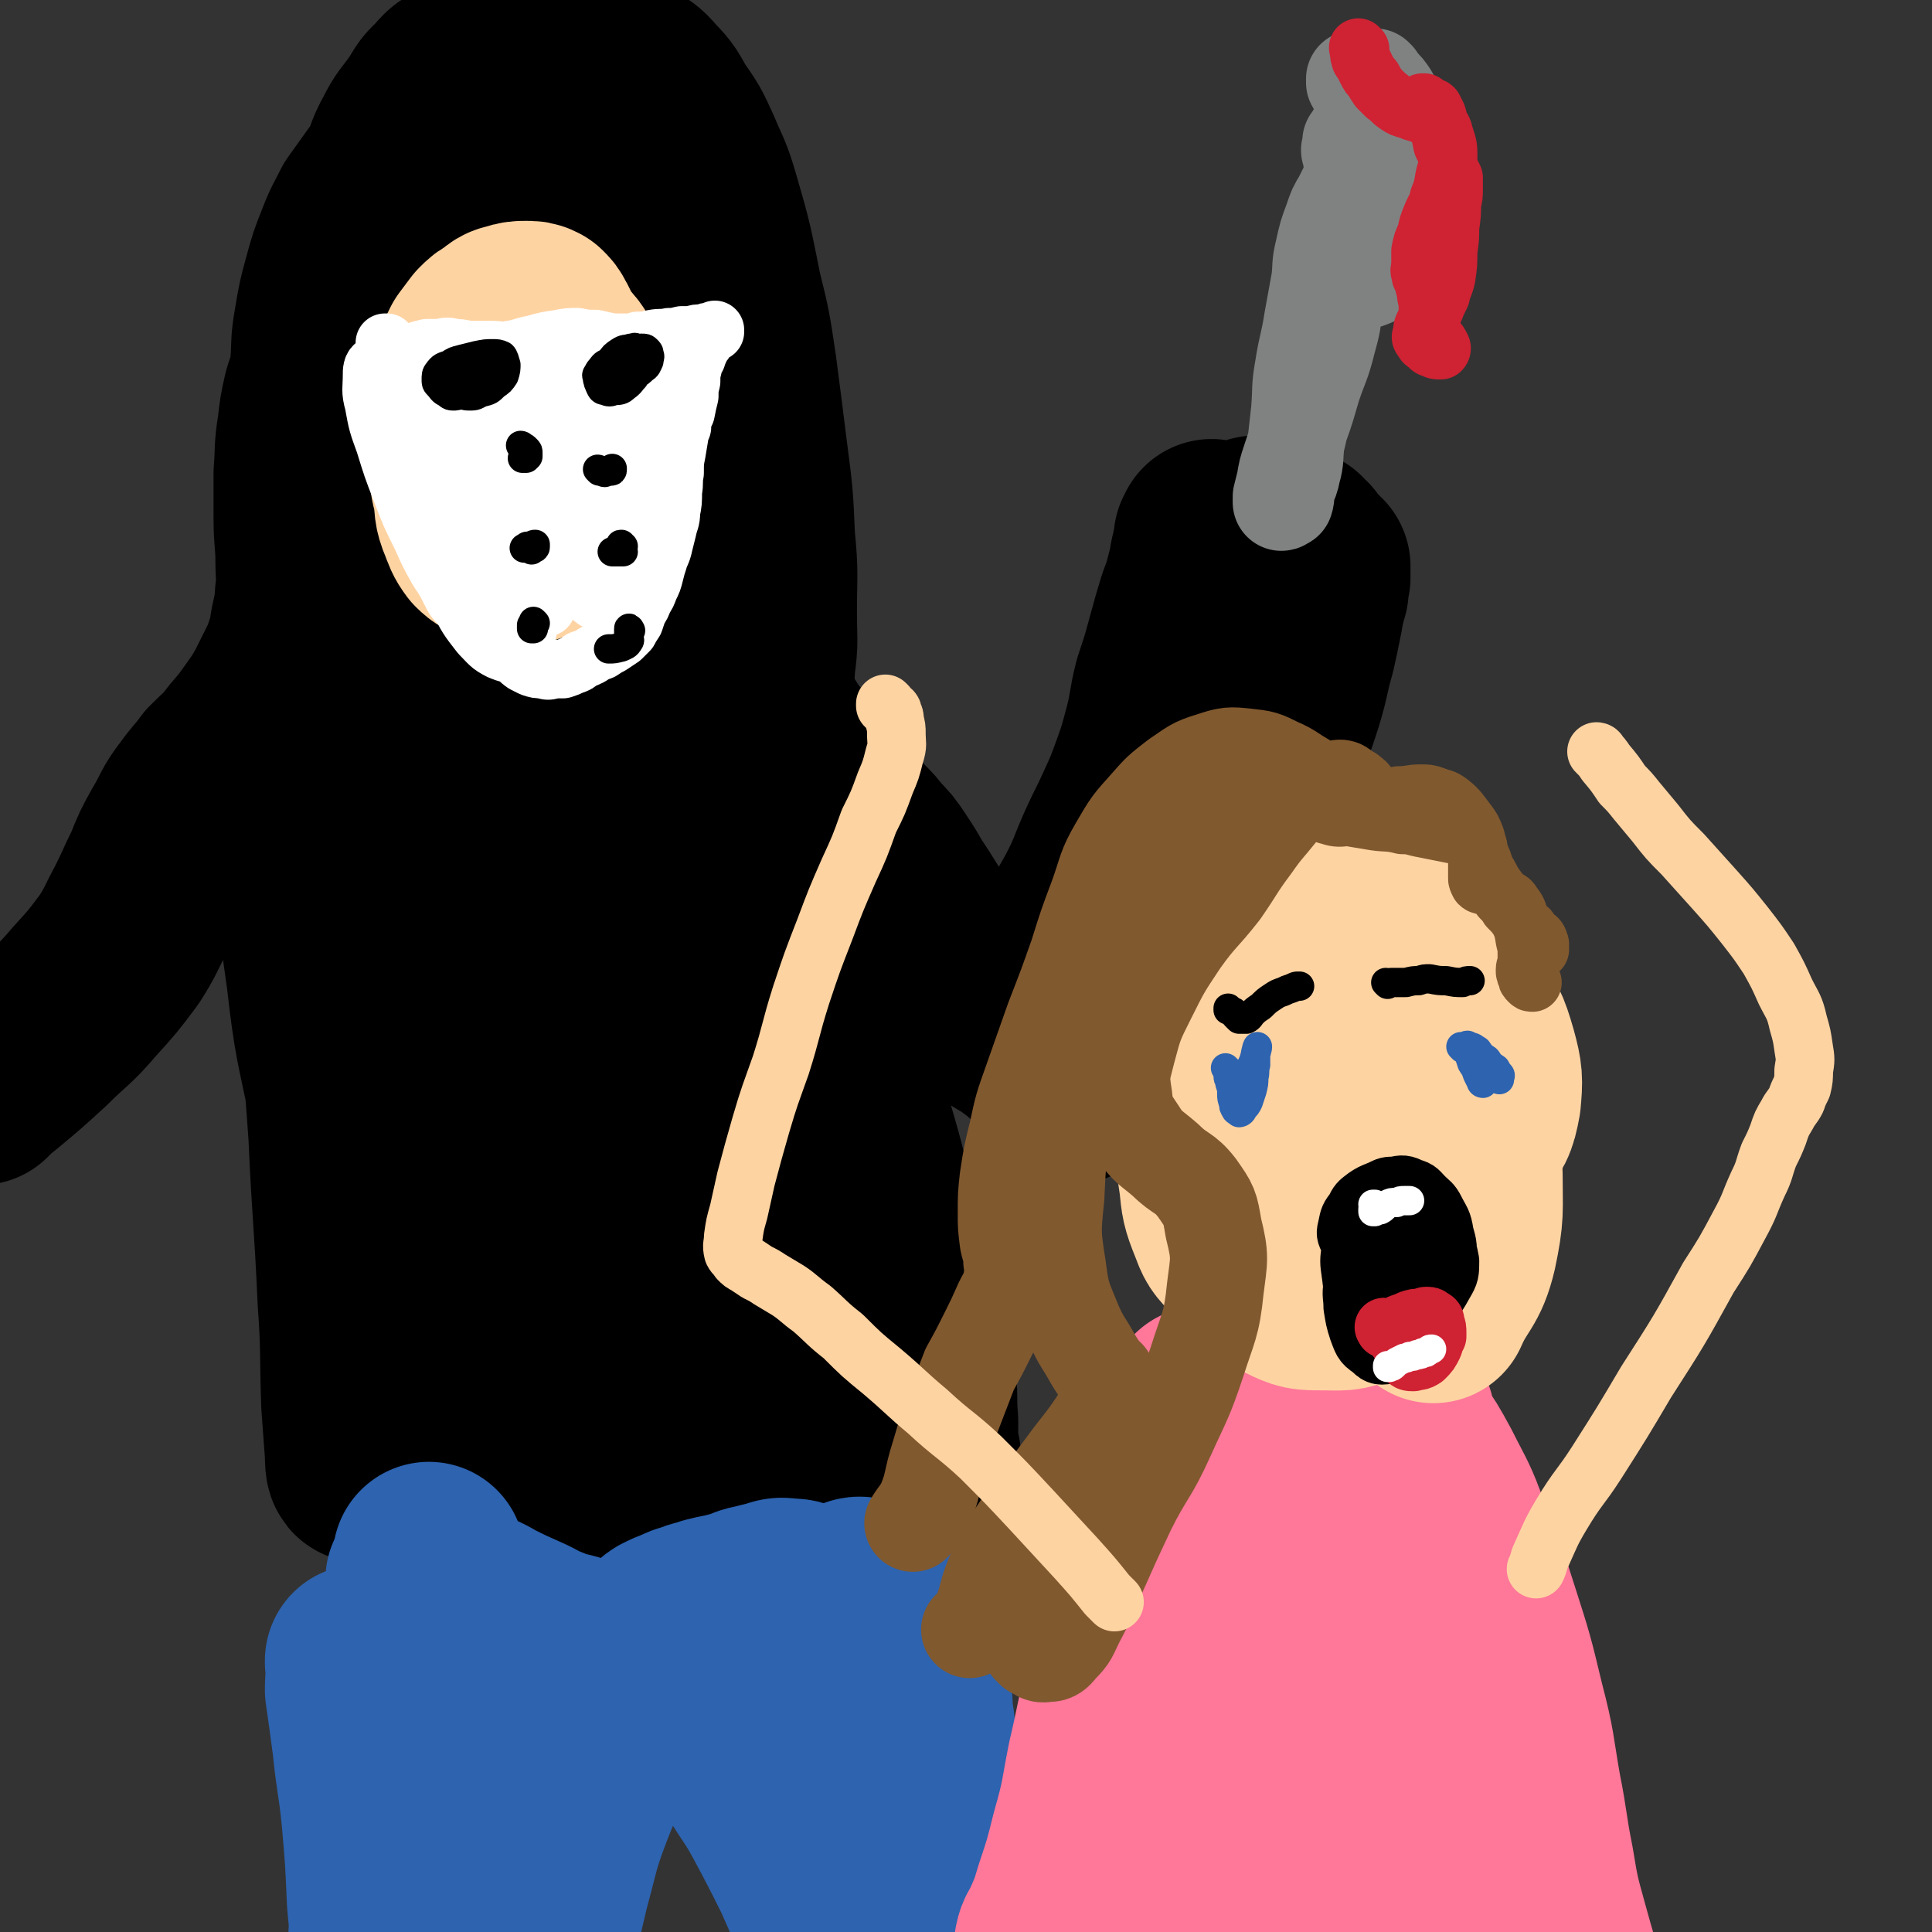 <svg viewBox='0 0 1054 1054' version='1.1' xmlns='http://www.w3.org/2000/svg' xmlns:xlink='http://www.w3.org/1999/xlink'><rect x="0" y="0" width="1054" height="1054" fill="#333333" stroke="none"/><g fill='none' stroke='rgb(0,0,0)' stroke-width='105' stroke-linecap='round' stroke-linejoin='round'><path d='M296,42c0,0 0,0 -1,-1 0,-1 0,-1 -1,-1 -2,-1 -2,-1 -3,0 -3,0 -3,0 -5,1 -4,2 -4,2 -8,4 -5,2 -5,2 -10,6 -5,4 -5,4 -10,8 -6,5 -6,4 -12,9 -6,4 -6,4 -12,9 -6,6 -6,6 -12,12 -6,6 -7,6 -12,13 -5,7 -5,7 -10,14 -4,8 -5,9 -8,17 -4,10 -4,10 -7,21 -3,11 -3,11 -5,23 -2,11 -1,11 -2,23 -1,12 -1,12 -1,24 0,12 0,12 0,24 1,13 1,13 1,26 1,13 1,13 1,25 0,11 1,11 0,22 -1,7 -1,7 -2,15 -1,3 -1,4 -2,7 -1,3 -1,3 -3,6 0,1 -1,2 -1,1 -1,0 -1,-2 -1,-4 -1,-4 -1,-4 -1,-9 1,-7 0,-7 1,-15 1,-11 2,-11 3,-23 2,-16 1,-16 3,-31 2,-13 2,-13 4,-26 3,-13 3,-13 5,-26 3,-13 3,-13 6,-27 2,-13 2,-13 5,-26 3,-12 3,-12 5,-24 3,-11 3,-12 6,-22 4,-11 4,-11 8,-21 4,-9 3,-10 8,-19 4,-8 5,-8 10,-15 5,-7 4,-8 10,-13 4,-5 4,-5 10,-8 5,-3 5,-2 10,-4 6,-1 6,-1 12,-2 6,-1 6,-1 12,-2 7,0 7,0 13,-1 7,0 7,0 13,0 7,1 7,1 14,2 7,2 7,2 13,6 6,3 7,3 12,9 6,6 6,7 10,14 7,10 7,10 12,21 5,12 6,12 10,26 7,24 7,25 12,50 5,20 5,21 8,41 3,23 3,23 6,47 3,23 3,23 4,46 2,20 1,20 1,40 0,15 1,15 -1,29 0,7 -1,6 -3,13 0,1 0,1 0,2 -1,1 -3,3 -3,2 -2,-2 -2,-4 -3,-9 -1,-11 -1,-11 -1,-21 -1,-12 -1,-12 -1,-25 0,-2 0,-2 0,-5 0,-17 0,-17 0,-35 -1,-18 -1,-18 -3,-37 -2,-18 -2,-18 -5,-36 -2,-16 -2,-16 -6,-32 -3,-16 -3,-16 -9,-31 -3,-11 -3,-11 -9,-21 -6,-12 -6,-12 -14,-23 -8,-11 -7,-11 -17,-20 -8,-8 -8,-8 -18,-14 -9,-5 -9,-4 -18,-7 -9,-3 -9,-3 -17,-5 -8,-1 -8,-2 -16,0 -7,2 -8,2 -13,8 -8,7 -8,7 -13,17 -7,15 -6,16 -10,33 -5,24 -5,24 -8,48 -2,29 -1,29 -2,59 -1,25 0,25 0,51 0,18 0,18 -1,36 0,12 0,12 -1,24 0,5 0,6 1,10 0,1 2,2 2,1 4,-5 3,-6 5,-12 4,-12 4,-12 7,-25 5,-19 5,-19 8,-37 4,-24 3,-24 6,-48 3,-25 2,-25 5,-50 2,-20 2,-20 4,-40 2,-14 3,-14 5,-28 2,-7 1,-7 3,-13 1,-1 2,-2 2,-1 2,8 2,9 3,18 1,18 1,18 1,37 1,26 0,26 1,52 1,29 2,29 3,59 2,25 2,24 3,49 1,19 1,19 2,39 0,3 0,3 0,7 0,1 -1,3 -1,2 0,-3 0,-5 0,-10 0,-12 0,-12 0,-25 0,-20 0,-20 0,-39 -1,-26 -2,-26 -3,-52 -2,-24 -3,-24 -3,-49 -1,-15 -1,-16 2,-31 2,-8 2,-12 8,-15 4,-3 8,-1 12,4 8,12 7,14 12,28 8,25 7,26 14,51 7,30 7,30 13,61 5,24 5,24 9,48 2,15 2,15 4,29 1,6 0,6 0,12 0,1 0,2 0,1 -3,-5 -4,-5 -5,-12 -4,-14 -3,-15 -6,-30 -3,-22 -2,-22 -5,-44 -5,-27 -5,-27 -11,-55 -4,-23 -4,-23 -8,-46 -3,-15 -3,-15 -7,-31 -2,-8 -1,-8 -5,-16 -2,-4 -2,-5 -5,-8 -4,-4 -4,-4 -9,-6 -5,-3 -5,-3 -11,-5 -4,-1 -4,-1 -9,-2 -5,0 -5,-1 -9,0 -5,1 -5,1 -10,3 -5,3 -5,3 -9,6 -6,4 -5,4 -11,9 -6,5 -6,5 -11,11 -6,6 -6,6 -12,13 -5,8 -5,8 -10,16 -5,9 -5,9 -10,18 -4,7 -5,7 -8,14 -3,6 -4,6 -6,13 -2,9 -2,9 -3,18 -2,12 -1,12 -2,24 0,13 0,13 0,25 0,12 1,12 1,23 0,9 1,10 0,19 -1,8 -1,8 -3,17 -1,7 -1,7 -3,13 -2,6 -2,6 -5,12 -3,6 -3,6 -6,12 -4,7 -4,7 -9,14 -5,7 -5,7 -11,14 -6,8 -7,8 -14,15 -5,7 -6,7 -11,14 -7,9 -6,10 -12,20 -5,9 -5,9 -9,19 -5,10 -5,11 -10,21 -6,11 -5,11 -12,22 -9,12 -9,12 -19,23 -11,13 -12,12 -24,24 -12,11 -12,11 -24,21 -5,4 -5,4 -9,8 '/><path d='M328,302c0,-1 -1,-2 -1,-1 2,1 2,2 5,4 3,2 3,1 6,3 5,4 5,3 10,7 5,3 5,4 9,7 4,3 4,3 8,7 5,3 5,3 9,7 3,4 3,4 7,8 3,4 3,4 6,8 4,4 4,4 7,8 5,5 5,5 9,10 5,6 4,6 9,13 4,7 4,7 9,14 5,8 5,8 11,15 5,7 5,7 10,14 4,6 4,6 8,12 4,5 4,4 9,9 4,4 4,3 8,7 4,4 4,4 7,8 5,5 5,5 9,11 4,6 4,6 8,13 2,3 2,3 4,6 5,8 5,8 10,16 2,4 2,4 4,8 2,5 3,5 5,9 3,5 3,5 6,9 3,4 3,4 6,7 2,2 2,3 5,4 2,1 2,0 5,0 3,0 3,-1 7,-2 4,-1 4,-1 8,-3 5,-2 5,-2 9,-4 5,-3 5,-3 9,-6 4,-3 4,-3 8,-8 4,-5 4,-5 7,-10 4,-7 4,-7 7,-14 4,-7 4,-7 8,-15 4,-9 4,-10 8,-19 5,-11 5,-10 10,-21 5,-11 5,-11 9,-22 4,-11 4,-12 7,-23 3,-12 2,-12 5,-24 4,-12 4,-12 7,-23 3,-11 3,-11 6,-21 3,-8 3,-8 5,-16 2,-7 1,-7 3,-13 0,-3 1,-3 1,-6 1,-2 1,-2 1,-3 0,0 0,0 0,0 0,0 0,0 0,0 0,1 0,1 0,1 0,0 0,1 0,1 -1,0 -1,0 -1,0 0,0 0,0 0,0 0,0 0,0 0,1 1,0 1,0 1,1 1,1 1,1 1,1 0,1 0,1 0,1 0,0 0,0 0,1 0,0 0,0 0,0 0,0 0,0 1,0 0,0 0,1 1,1 0,0 0,0 1,0 0,0 0,0 0,0 0,0 0,0 0,0 0,0 0,0 0,0 0,0 0,0 0,0 1,0 0,-1 0,0 0,0 0,0 0,1 0,1 0,1 0,3 0,2 0,2 0,4 0,1 0,1 0,3 0,0 0,0 0,0 0,0 0,0 0,0 0,-2 0,-2 0,-3 0,-2 0,-2 0,-4 1,-2 1,-2 2,-4 2,-1 2,-1 4,-2 3,-1 3,-1 5,-3 2,-1 2,-1 4,-2 2,-1 2,-1 4,-2 1,-1 1,-1 2,-1 2,0 2,0 4,0 2,0 2,0 4,1 2,1 2,1 4,2 2,1 3,1 4,2 2,1 2,1 4,2 1,2 1,2 3,3 1,2 1,2 3,4 1,1 1,1 2,2 0,1 0,1 1,1 1,1 0,1 1,2 0,0 0,0 1,0 0,0 0,0 0,1 0,1 0,1 0,1 0,2 0,2 0,4 -1,4 -1,4 -1,7 -2,7 -2,7 -3,13 -2,10 -2,10 -4,19 -4,14 -3,14 -7,27 -5,16 -6,16 -11,32 -6,18 -7,18 -12,36 -7,20 -7,20 -13,40 -5,18 -5,18 -11,36 -4,13 -3,13 -7,25 -3,7 -3,7 -5,14 -1,1 -2,2 -3,2 0,0 0,-1 0,-2 1,-6 1,-6 2,-11 2,-10 3,-10 6,-19 3,-13 3,-13 6,-26 3,-18 4,-18 7,-35 3,-22 3,-22 6,-43 2,-21 2,-21 5,-42 3,-15 3,-15 6,-31 2,-9 3,-9 6,-17 1,-3 2,-5 3,-5 1,0 1,2 1,4 -1,9 -2,9 -4,17 -4,16 -5,16 -10,32 -6,20 -6,20 -13,40 -8,23 -8,23 -17,46 -8,21 -8,21 -17,41 -7,15 -7,15 -16,30 -5,11 -6,11 -12,22 -5,8 -4,8 -8,16 -3,4 -3,4 -5,7 -1,2 -1,2 -2,4 -1,0 -1,0 -1,-1 0,0 0,0 0,-1 0,-1 0,-1 0,-2 0,-1 0,-1 0,-1 0,-1 0,-1 -1,-1 -1,-1 -1,-1 -2,-2 -1,-1 -1,-1 -2,-3 -3,-2 -3,-2 -5,-4 -2,-2 -2,-2 -4,-4 -4,-3 -4,-3 -7,-6 -4,-3 -4,-3 -8,-6 -5,-3 -5,-3 -10,-6 -5,-3 -5,-3 -10,-5 -5,-2 -5,-2 -10,-4 -5,-1 -5,-1 -10,-3 -5,-2 -5,-2 -10,-4 -5,-3 -5,-3 -10,-7 -5,-4 -5,-5 -10,-10 -4,-5 -4,-5 -9,-11 -4,-4 -4,-4 -8,-9 -4,-5 -4,-4 -8,-9 -4,-4 -4,-4 -7,-9 -5,-6 -5,-6 -8,-13 -4,-7 -4,-7 -7,-14 -4,-7 -4,-7 -7,-14 -2,-4 -2,-4 -4,-8 -1,-1 -1,-1 -2,-3 -1,0 -1,0 -2,0 0,0 0,0 0,0 0,4 -1,4 0,8 3,11 4,11 7,22 5,18 5,18 10,36 6,25 5,25 12,51 8,31 8,31 16,62 9,30 8,30 16,61 6,23 7,23 12,47 4,16 4,16 7,32 1,11 0,11 1,22 0,6 0,6 0,12 0,3 0,3 1,6 0,0 0,1 0,1 0,0 0,0 0,0 0,0 0,0 0,0 0,0 0,0 0,0 0,0 0,0 0,0 1,0 0,0 0,-1 0,0 0,1 0,1 0,0 0,0 0,0 0,0 0,0 0,0 0,0 0,0 0,0 -1,0 -1,0 -1,0 0,0 0,0 0,0 0,1 0,1 0,1 0,2 0,2 0,3 -1,1 0,2 -1,3 -1,2 -1,2 -2,3 -2,3 -2,3 -5,5 -2,1 -2,1 -5,3 -4,1 -4,0 -8,2 -4,1 -4,2 -8,3 -5,3 -5,2 -11,5 -6,3 -6,4 -13,8 -7,4 -6,4 -14,7 -8,4 -8,4 -17,6 -9,2 -9,2 -17,4 -8,1 -8,1 -16,1 -7,1 -7,0 -13,0 -5,0 -5,1 -10,0 -3,0 -3,0 -6,0 -3,-1 -3,-1 -5,-3 -4,-2 -3,-3 -7,-6 -4,-5 -4,-5 -8,-9 -5,-5 -5,-4 -10,-9 -4,-3 -4,-3 -8,-6 -3,-2 -3,-1 -4,-4 -7,-7 -7,-7 -13,-15 -3,-5 -3,-5 -7,-10 '/><path d='M185,380c0,0 0,-1 -1,-1 0,0 0,1 0,1 0,5 0,5 1,10 0,7 0,7 0,14 1,13 1,13 2,25 1,21 1,21 3,41 3,30 3,30 6,60 3,36 3,36 6,73 2,33 1,33 3,66 2,23 3,23 6,46 2,16 2,16 5,32 1,9 0,9 1,18 1,3 1,5 1,5 0,0 0,-2 0,-4 -2,-9 -2,-9 -3,-18 -3,-17 -2,-17 -5,-34 -4,-24 -5,-24 -9,-48 -7,-32 -7,-32 -13,-64 -7,-34 -8,-34 -12,-69 -4,-28 -4,-28 -5,-56 0,-20 0,-20 2,-40 1,-11 2,-11 5,-21 1,-2 3,-4 3,-2 2,5 2,8 2,16 0,20 -1,20 -1,40 0,31 -1,31 0,62 2,44 3,43 6,87 2,45 3,45 5,90 2,28 1,28 2,57 1,13 1,13 2,27 0,3 0,7 1,7 0,-1 1,-4 2,-9 2,-16 1,-16 3,-32 3,-30 3,-30 5,-59 3,-40 4,-40 5,-80 2,-49 1,-49 3,-97 2,-45 0,-45 5,-90 3,-31 3,-31 11,-62 4,-18 3,-19 12,-34 3,-5 9,-9 12,-5 7,10 6,16 8,32 4,29 2,29 4,58 3,42 4,42 6,84 3,49 5,49 5,98 0,42 -1,42 -4,83 -2,26 -3,26 -6,52 -2,12 -2,12 -5,23 0,2 -2,5 -2,3 -1,-7 -1,-9 0,-19 1,-25 1,-26 3,-51 2,-38 3,-38 5,-77 3,-46 1,-46 6,-93 4,-50 3,-51 12,-101 3,-18 3,-19 11,-35 2,-3 6,-5 7,-2 5,10 4,14 6,28 3,30 2,30 6,60 5,45 5,45 10,89 7,51 8,50 13,101 3,37 2,37 4,73 0,18 0,18 0,36 0,4 -1,4 -1,8 0,0 0,1 0,1 -1,-4 -1,-4 -2,-8 -3,-19 -4,-19 -5,-38 -3,-33 -3,-34 -4,-67 -3,-45 -3,-45 -4,-89 -1,-45 -3,-45 0,-89 2,-28 3,-29 10,-56 3,-10 5,-16 12,-18 4,-2 8,4 11,11 7,21 5,22 10,44 7,38 6,38 12,76 9,50 11,50 17,101 4,38 4,39 3,78 -1,21 -1,22 -7,42 -2,8 -4,12 -9,14 -4,2 -7,-2 -10,-7 -7,-14 -7,-15 -10,-31 -5,-27 -4,-28 -6,-56 -2,-37 -3,-37 -2,-74 1,-34 0,-35 5,-68 4,-23 4,-24 13,-44 4,-9 6,-14 13,-16 5,0 8,5 11,12 7,20 5,21 9,42 5,31 5,31 8,63 3,28 2,28 2,56 0,19 1,20 -2,39 -2,12 -3,12 -7,23 -3,5 -3,6 -7,10 -1,1 -2,3 -4,2 -2,-1 -2,-2 -3,-5 -3,-11 -3,-11 -5,-23 -3,-20 -2,-21 -4,-41 -3,-26 -4,-26 -5,-51 0,-17 1,-18 4,-34 1,-5 2,-10 4,-9 3,1 3,6 5,12 3,17 3,17 5,34 2,21 2,21 3,42 0,17 2,17 -1,33 -1,10 -1,11 -6,20 -3,4 -5,6 -10,7 -5,0 -7,-1 -12,-6 -8,-9 -8,-10 -14,-21 -8,-18 -8,-18 -14,-37 -8,-23 -8,-23 -15,-46 -4,-16 -3,-16 -7,-31 -1,-5 -2,-9 -2,-9 -1,-1 0,3 1,6 3,12 3,12 6,24 3,15 3,15 5,31 2,13 3,13 3,27 0,11 0,11 -3,21 -1,5 -2,5 -4,10 '/></g>
<g fill='none' stroke='rgb(45,99,175)' stroke-width='105' stroke-linecap='round' stroke-linejoin='round'><path d='M198,907c0,0 -1,0 -1,-1 0,0 0,1 0,1 1,7 0,7 0,15 2,14 2,14 4,29 2,20 3,20 5,40 2,23 2,23 3,46 2,21 2,21 2,43 1,19 1,19 0,37 0,13 -1,13 -3,26 -1,8 -1,8 -2,16 0,2 0,4 0,4 -1,-2 0,-5 0,-9 0,-12 -1,-12 0,-23 0,-18 0,-18 1,-35 2,-22 2,-22 3,-44 1,-26 1,-26 3,-51 1,-23 1,-23 4,-46 2,-17 2,-17 5,-34 2,-14 2,-14 6,-27 2,-8 2,-8 5,-15 2,-3 3,-3 6,-5 1,0 2,-1 2,0 1,3 1,4 1,8 1,11 0,11 0,22 1,18 0,18 0,35 1,22 1,22 2,43 1,21 2,21 2,43 1,15 1,15 0,30 -1,9 -1,10 -3,19 -1,3 -2,6 -4,6 -1,0 -2,-2 -2,-5 -2,-11 -1,-11 -2,-22 0,-18 0,-18 0,-37 -1,-22 0,-22 0,-44 -1,-22 -1,-22 -2,-44 0,-17 -1,-16 -1,-33 0,-10 -1,-10 0,-21 0,-7 0,-7 1,-15 0,-4 0,-4 1,-7 0,-1 0,-1 0,-2 0,0 0,0 0,0 0,0 0,1 0,1 -1,3 0,3 -1,5 -1,2 -1,2 -2,4 0,1 0,1 -1,2 0,1 0,1 0,2 1,1 1,1 2,2 1,1 1,0 3,1 2,2 2,2 5,3 4,2 4,2 7,3 5,2 5,1 9,3 6,2 6,2 11,5 8,4 8,4 17,8 7,3 7,4 15,7 6,3 6,2 13,4 6,2 6,2 13,3 5,1 5,1 11,1 4,0 4,0 8,-1 3,-2 3,-3 6,-5 4,-2 4,-2 7,-4 3,-2 3,-3 6,-5 4,-2 4,-2 7,-3 4,-2 4,-2 8,-3 4,-2 4,-1 9,-3 4,-1 4,-1 9,-2 4,-1 4,-1 8,-2 5,-2 4,-2 9,-3 4,-1 4,-1 8,-2 4,-1 4,-2 9,-1 4,0 4,0 8,2 4,1 4,2 9,4 3,1 3,2 6,3 2,0 3,1 4,0 3,0 3,-1 5,-2 1,-2 1,-2 3,-4 1,-1 1,-2 2,-3 1,-1 1,-1 2,-1 1,0 2,1 2,2 2,1 1,1 2,3 1,1 1,1 2,2 1,2 1,1 2,2 2,2 3,2 4,4 2,2 2,2 4,5 1,3 1,3 2,6 2,2 2,1 3,3 1,2 1,2 1,3 0,1 0,2 1,3 0,1 0,1 1,2 0,1 0,1 0,2 1,1 1,1 2,3 1,2 1,2 1,4 1,3 2,3 2,7 2,7 2,7 2,14 2,10 1,10 2,21 1,16 1,16 2,32 2,20 2,20 5,40 3,20 3,20 7,40 3,15 4,15 8,30 3,10 3,10 6,20 2,6 2,6 5,12 0,2 1,2 1,4 0,0 0,0 0,0 -2,-3 -2,-3 -4,-6 -4,-5 -3,-6 -7,-11 -5,-6 -5,-6 -10,-11 -2,-2 -2,-2 -4,-5 '/><path d='M267,940c0,0 -1,-1 -1,-1 0,1 0,2 0,3 0,6 -1,6 -1,12 0,12 1,12 2,23 3,18 4,18 6,36 3,23 4,23 5,46 2,24 2,24 2,49 0,18 0,18 0,35 -1,8 -1,9 -2,16 0,1 -1,1 -1,0 0,-8 0,-8 1,-16 1,-17 1,-17 3,-33 3,-30 2,-30 6,-59 3,-25 2,-25 7,-50 4,-19 4,-19 10,-38 3,-9 3,-11 7,-18 0,-1 2,0 2,1 0,7 0,8 -2,16 -2,14 -2,14 -5,28 -4,18 -5,18 -9,36 -4,21 -4,21 -6,43 -3,20 -2,21 -4,41 -1,11 -1,11 -2,21 0,5 -1,10 -1,11 0,0 0,-4 0,-7 2,-15 1,-15 3,-30 3,-18 3,-18 6,-35 4,-21 4,-21 9,-42 6,-22 5,-22 13,-43 7,-18 8,-18 17,-35 6,-11 6,-11 15,-20 5,-7 5,-7 12,-12 4,-3 4,-2 9,-3 2,-1 2,0 5,0 2,0 2,0 4,0 2,1 2,1 4,2 1,1 1,1 2,3 2,3 3,2 4,5 1,2 1,3 2,5 1,4 1,4 3,7 3,5 3,5 7,10 5,8 5,8 10,17 8,13 9,13 16,26 8,15 8,15 16,31 8,18 8,18 16,37 7,16 7,16 14,33 5,13 5,13 9,26 2,7 2,7 4,15 0,1 0,3 0,3 0,-1 -1,-3 -2,-5 -3,-10 -3,-10 -6,-19 -5,-15 -5,-16 -10,-31 -6,-20 -6,-20 -11,-41 -7,-26 -6,-26 -12,-52 -5,-26 -5,-26 -10,-51 -2,-16 -2,-16 -4,-31 0,-5 -1,-8 0,-9 0,0 1,3 2,7 3,13 3,13 6,26 4,21 4,21 9,42 6,26 7,26 13,52 6,24 6,24 11,48 4,17 4,17 6,34 2,11 2,11 3,21 0,6 1,7 0,12 0,1 -2,1 -3,1 -2,0 -2,-1 -3,-1 '/></g>
<g fill='none' stroke='rgb(254,211,162)' stroke-width='105' stroke-linecap='round' stroke-linejoin='round'><path d='M276,193c0,0 0,-1 -1,-1 0,0 1,1 1,1 1,0 1,-1 2,-1 1,1 1,1 1,1 1,1 1,2 1,3 0,1 0,1 0,2 0,1 0,1 0,2 0,1 1,1 0,2 0,2 -1,2 -2,4 -1,4 -1,4 -3,7 -1,5 -2,5 -3,9 -1,5 -1,5 -2,10 0,6 -1,6 0,11 1,7 1,7 3,13 2,5 2,6 6,11 4,5 4,6 10,9 3,2 4,2 7,2 4,0 4,0 7,-3 4,-3 4,-3 6,-7 3,-5 3,-5 5,-10 1,-5 1,-6 1,-11 0,-8 0,-8 0,-15 -1,-8 -2,-8 -3,-15 -1,-7 -1,-8 -3,-15 -1,-4 -1,-5 -4,-8 -2,-3 -3,-3 -6,-6 -3,-2 -3,-1 -5,-3 -4,-3 -4,-3 -8,-5 -3,-1 -3,-1 -7,-2 -3,0 -4,-1 -6,1 -4,2 -4,2 -6,6 -4,4 -4,4 -6,9 -2,6 -2,6 -3,13 -2,7 -2,7 -4,15 -1,7 -1,7 -1,15 0,8 0,8 1,16 0,8 0,8 2,16 1,7 0,8 3,15 2,5 2,6 5,10 3,3 4,3 8,5 5,2 5,2 10,1 6,-1 7,-1 13,-5 4,-2 4,-3 7,-8 3,-5 3,-5 4,-11 2,-6 2,-6 2,-12 1,-7 1,-7 1,-13 0,-8 0,-8 0,-16 -1,-8 -1,-8 -2,-16 -2,-9 -2,-9 -4,-17 -2,-7 -2,-7 -4,-14 -2,-5 -1,-5 -4,-10 -1,-2 -1,-2 -3,-4 -2,-1 -2,-1 -5,-1 -3,0 -4,0 -7,1 -4,1 -4,1 -7,4 -4,2 -4,2 -7,5 -3,4 -3,4 -6,8 -2,4 -2,4 -3,8 -2,6 -2,6 -2,11 0,8 -1,8 1,15 2,10 3,10 7,19 4,10 4,10 9,19 4,7 4,8 9,14 4,3 5,1 10,3 '/></g>
<g fill='none' stroke='rgb(255,255,255)' stroke-width='32' stroke-linecap='round' stroke-linejoin='round'><path d='M211,188c0,-1 0,-1 -1,-1 0,0 1,0 1,0 0,1 0,1 0,2 0,0 -1,0 0,1 0,0 0,-1 0,0 1,0 1,0 2,1 1,1 1,1 2,1 1,1 1,1 2,1 2,0 2,0 4,0 2,0 2,0 5,-1 3,-1 3,-1 7,-2 4,0 4,0 7,0 4,-1 4,-1 8,0 5,0 5,1 10,1 5,0 5,0 10,0 5,0 5,1 10,0 7,-1 7,-2 13,-3 7,-2 7,-2 14,-3 5,-1 5,-1 10,-1 5,1 5,1 10,1 4,1 4,1 9,2 3,0 3,0 7,0 4,0 4,0 7,-1 4,0 4,0 8,-1 5,-1 5,0 9,-1 3,0 3,0 7,-1 3,0 3,0 5,0 3,-1 3,-1 7,-1 2,-1 2,-1 4,-1 1,0 1,0 2,0 0,-1 0,-1 0,-1 0,0 0,0 0,0 0,1 0,1 -1,1 0,0 0,0 0,0 -1,1 -1,1 -2,2 -1,1 -1,1 -2,2 -1,2 -1,2 -2,3 -1,2 -1,2 -2,4 0,1 -1,1 -1,3 -2,2 -2,2 -2,5 -1,4 -1,4 -1,8 -1,4 -1,4 -1,8 -1,4 -1,4 -2,9 -1,2 -1,2 -2,5 0,2 0,1 0,3 -1,1 -1,1 -1,2 -1,6 -1,6 -2,12 -1,5 -1,5 -1,11 -1,5 0,5 -1,10 0,6 0,6 -1,11 0,5 -1,5 -2,10 -1,4 -1,4 -2,8 -1,5 -2,5 -3,9 -1,3 -1,3 -2,7 -1,4 -1,4 -3,8 -1,3 -1,3 -3,6 -1,3 -1,3 -3,6 -1,3 -1,3 -2,6 -2,3 -2,3 -3,5 -2,2 -2,2 -4,4 -3,2 -3,2 -6,4 -2,1 -2,1 -5,3 -3,1 -3,1 -6,3 -2,1 -2,1 -5,2 -2,2 -2,2 -5,3 -2,1 -2,1 -5,2 -3,0 -3,0 -5,0 -3,1 -3,1 -6,0 -3,0 -3,0 -6,-1 -2,-1 -2,-1 -4,-2 -3,-2 -3,-3 -6,-5 -3,-3 -3,-3 -6,-6 -3,-3 -3,-3 -5,-7 -3,-4 -3,-4 -6,-8 -2,-5 -2,-5 -4,-10 -2,-5 -3,-5 -5,-11 -2,-5 -1,-6 -3,-11 -2,-6 -2,-6 -4,-11 -2,-5 -2,-5 -4,-10 -2,-6 -3,-6 -4,-12 -2,-6 -2,-6 -3,-12 -2,-6 -2,-6 -3,-12 -2,-6 -2,-6 -4,-12 -2,-6 -2,-6 -4,-11 -1,-6 -1,-6 -3,-11 -1,-2 0,-2 -1,-5 -1,-1 -1,-1 -1,-2 -1,-1 -1,-1 -2,-2 -1,-1 -1,-1 -2,-2 -1,0 -1,0 -2,-1 -1,0 0,0 -1,-1 0,0 0,0 0,0 0,1 0,1 0,1 0,2 0,2 1,3 1,3 1,3 2,6 3,5 3,5 5,10 3,7 3,7 6,14 4,9 4,9 8,18 4,11 4,11 8,22 5,10 4,10 9,20 4,8 4,9 9,16 4,6 4,6 9,11 3,4 3,4 8,6 4,3 5,3 10,4 3,1 4,1 6,-1 3,-1 2,-3 3,-6 2,-5 2,-5 1,-10 0,-8 -1,-8 -2,-15 -2,-8 -2,-8 -4,-15 -3,-8 -3,-8 -5,-17 -3,-11 -3,-11 -6,-22 -2,-10 -2,-10 -3,-21 -1,-7 -1,-7 -1,-13 1,-3 0,-4 1,-6 0,-1 1,-1 2,-1 1,2 1,2 2,5 1,4 1,4 1,9 2,8 2,7 4,15 3,18 3,18 6,36 2,14 2,14 4,28 1,10 1,10 1,21 1,6 1,6 1,11 -1,1 -1,3 -1,2 -1,-1 -1,-2 -2,-4 -1,-7 -1,-8 -2,-15 0,-10 -1,-10 0,-21 0,-12 0,-13 1,-25 2,-14 1,-14 4,-27 3,-12 3,-12 8,-24 3,-7 2,-8 7,-13 2,-3 3,-4 6,-3 3,2 3,3 4,7 3,9 1,10 2,19 1,12 1,12 2,25 0,14 1,14 0,28 0,12 -1,12 -2,24 -1,7 -1,7 -3,14 0,2 -1,4 -1,3 -1,0 -1,-2 -1,-4 0,-7 0,-7 1,-14 2,-11 3,-11 5,-22 2,-14 2,-14 4,-28 2,-14 1,-14 5,-27 2,-10 3,-10 6,-20 3,-6 2,-6 5,-12 1,-1 2,-2 3,-1 1,1 1,2 1,5 0,8 0,8 -1,16 0,13 0,13 -1,26 -1,16 -1,16 -3,31 -1,16 -1,16 -3,31 -2,10 -2,10 -6,19 -2,5 -2,6 -6,8 -4,2 -6,1 -8,-1 -5,-5 -4,-6 -6,-13 -4,-9 -4,-10 -6,-20 -3,-12 -2,-12 -5,-24 -2,-12 -2,-12 -5,-24 -3,-10 -3,-10 -6,-19 -2,-4 -2,-5 -4,-9 -2,-3 -2,-4 -4,-5 -2,-1 -3,0 -4,2 -3,4 -3,5 -4,10 -2,10 -1,10 -2,19 0,12 0,12 0,25 1,9 1,9 2,18 1,2 1,2 1,3 1,6 1,6 2,12 0,1 0,2 1,2 0,0 0,-1 0,-2 -1,-5 -1,-5 -2,-10 -3,-8 -3,-8 -5,-16 -4,-9 -4,-9 -7,-19 -2,-5 -2,-5 -4,-10 -3,-5 -2,-5 -5,-10 -4,-10 -4,-10 -8,-20 -4,-7 -4,-7 -8,-13 -1,-3 -1,-4 -3,-6 -1,0 -1,1 -1,2 0,5 0,5 1,11 2,10 3,10 5,20 4,12 4,12 8,25 3,11 3,11 6,21 2,7 2,7 4,14 1,2 1,2 2,4 0,1 0,1 0,1 0,-2 0,-3 -1,-5 -2,-5 -2,-5 -5,-10 -3,-7 -3,-8 -7,-15 -4,-9 -4,-9 -9,-17 -6,-10 -6,-10 -13,-19 -6,-9 -6,-9 -13,-17 -4,-5 -4,-6 -9,-10 -2,-2 -3,-3 -4,-3 -2,1 -2,3 -2,6 0,7 -1,8 1,15 2,11 2,11 6,22 4,13 4,13 9,26 5,13 5,13 11,25 4,9 4,9 9,18 4,6 4,6 7,12 2,4 2,4 5,7 1,1 1,1 2,1 1,1 1,0 1,0 1,-3 1,-3 0,-5 -1,-5 -1,-5 -3,-10 -3,-7 -3,-7 -7,-14 -4,-9 -4,-9 -7,-18 -6,-11 -6,-11 -11,-23 -6,-12 -6,-11 -11,-23 -4,-7 -3,-7 -7,-14 0,-1 -1,-3 -1,-3 1,2 1,4 3,7 2,8 2,8 5,16 4,13 5,13 10,25 6,15 5,15 12,30 6,14 6,15 13,28 5,10 5,10 12,19 5,5 5,6 11,9 3,1 4,2 7,1 3,-1 3,-2 5,-5 2,-3 2,-4 3,-8 0,-6 0,-7 -1,-13 -2,-9 -3,-9 -6,-17 -4,-11 -4,-11 -9,-22 -6,-13 -6,-13 -12,-25 -4,-9 -4,-9 -7,-18 -2,-3 -2,-5 -2,-7 0,0 0,1 1,2 3,5 3,5 5,9 5,9 5,9 10,18 6,12 5,12 12,23 7,12 7,12 16,24 2,2 2,3 5,4 1,0 2,-1 2,-2 1,-6 0,-6 0,-12 -1,-9 -1,-9 -3,-17 -2,-11 -1,-11 -3,-21 -2,-8 -2,-8 -4,-16 -1,-8 -1,-8 -3,-15 -1,-2 -2,-6 -2,-5 0,1 0,5 1,9 4,11 4,11 8,23 3,10 3,10 6,20 2,7 2,7 4,13 1,5 1,5 1,9 0,0 0,0 -1,0 '/></g>
<g fill='none' stroke='rgb(0,0,0)' stroke-width='16' stroke-linecap='round' stroke-linejoin='round'><path d='M256,206c0,-1 0,-1 -1,-1 0,0 1,0 1,0 0,1 0,1 1,1 0,0 0,0 0,0 0,1 0,1 0,1 0,0 0,1 0,1 0,1 0,1 -1,2 0,1 0,1 -1,3 -2,1 -2,2 -4,2 -2,1 -2,1 -4,1 -2,0 -2,-1 -4,-2 -2,-1 -2,-2 -4,-4 -1,-1 -1,-1 -1,-3 0,-2 0,-3 1,-4 2,-3 3,-3 6,-4 3,-2 3,-2 7,-3 4,-1 4,-1 8,-2 5,-1 5,-1 9,-1 2,0 3,0 5,1 1,1 1,2 2,5 0,2 0,3 -1,6 -2,3 -2,3 -5,5 -3,3 -3,3 -7,4 -3,1 -3,2 -6,2 -3,0 -4,0 -6,-2 -2,-1 -2,-1 -3,-3 -1,-3 -1,-3 0,-5 0,-2 0,-3 1,-4 2,-1 2,-1 4,-2 2,0 2,0 4,0 2,0 2,0 4,1 2,0 2,1 3,2 2,1 2,1 3,2 1,0 1,0 1,1 1,1 1,1 0,2 0,0 0,0 -1,1 -1,0 -2,0 -3,0 -3,0 -3,0 -5,0 -2,-1 -2,-1 -3,-2 -1,-1 -1,-2 -2,-3 0,-1 0,-1 0,-2 0,0 0,0 0,-1 '/><path d='M343,201c-1,0 -1,-1 -1,-1 -1,0 0,1 0,1 -1,2 -1,2 -2,3 -1,1 -1,2 -2,3 -2,1 -3,0 -5,1 -2,0 -2,0 -4,0 -2,0 -2,0 -3,-1 0,0 0,0 0,-1 0,-1 -1,-1 0,-2 1,-2 1,-2 2,-3 2,-3 2,-2 5,-4 2,-3 2,-3 5,-5 3,-2 3,-1 6,-2 2,0 2,-1 3,0 2,0 2,1 2,3 1,3 1,3 0,6 -1,3 -1,3 -3,7 -2,2 -2,3 -5,5 -2,2 -3,2 -6,2 -2,1 -3,1 -5,0 -2,0 -2,-1 -3,-3 -1,-2 -1,-3 0,-5 1,-4 2,-4 4,-6 3,-3 3,-3 7,-5 3,-2 3,-2 7,-3 2,-1 2,-1 5,-1 2,0 2,0 3,1 1,1 1,1 1,2 1,2 0,2 0,4 -1,2 -1,3 -3,4 -2,2 -2,2 -4,3 -1,1 -1,1 -3,2 -3,0 -3,0 -5,0 -4,-2 -4,-2 -7,-4 '/><path d='M285,244c0,0 0,0 -1,-1 0,0 1,0 1,1 1,0 1,0 2,1 1,1 1,1 1,2 0,0 0,1 0,2 0,0 0,0 0,0 -1,1 -1,1 -1,1 0,0 0,0 -1,0 0,0 0,0 0,0 0,0 0,0 0,0 -1,0 -1,0 -1,0 '/><path d='M327,257c0,0 -1,-1 -1,-1 1,0 1,1 2,1 2,1 2,1 3,0 2,0 2,0 3,-1 0,0 0,-1 0,0 0,0 0,0 0,0 0,1 0,1 -1,1 '/><path d='M289,299c-1,0 -1,-1 -1,-1 -1,0 0,0 0,0 0,0 0,0 0,0 0,0 0,0 -1,1 0,0 0,0 0,0 0,0 0,0 0,0 -1,0 -1,0 -1,0 0,0 0,0 0,0 1,0 1,0 2,0 1,-1 1,-1 3,-1 0,-1 0,-1 1,-1 0,1 0,1 0,1 0,1 0,1 -1,1 0,1 -1,0 -1,1 '/><path d='M340,298c-1,0 -1,-1 -1,-1 -1,0 0,0 0,1 0,1 0,1 0,2 1,0 1,1 1,1 0,0 -1,0 -1,0 -1,0 -1,0 -3,0 -1,0 -1,0 -1,0 -1,0 -1,0 -1,0 '/><path d='M292,340c0,0 -1,-1 -1,-1 0,0 0,1 -1,2 0,1 0,1 0,2 0,0 0,0 0,0 0,0 0,0 0,0 0,-1 0,0 1,0 0,0 0,0 0,0 '/><path d='M344,344c0,0 -1,-2 -1,-1 0,1 0,2 0,4 0,2 1,2 0,3 -1,2 -2,2 -4,3 -4,1 -4,1 -7,1 '/></g>
<g fill='none' stroke='rgb(128,130,130)' stroke-width='53' stroke-linecap='round' stroke-linejoin='round'><path d='M729,119c0,0 -1,-1 -1,-1 0,0 1,0 1,0 0,0 -1,0 -1,0 0,1 0,1 0,2 -1,2 0,2 0,3 0,2 -1,2 0,4 0,3 0,3 0,5 1,7 1,7 1,14 0,9 0,9 -1,18 -1,12 -1,12 -4,23 -3,12 -4,12 -8,24 -3,10 -3,11 -7,22 -2,9 -2,9 -5,18 -2,6 -2,6 -3,12 -1,4 -1,4 -2,8 0,1 0,2 0,3 1,0 1,-1 2,-1 1,-3 0,-3 1,-7 2,-5 2,-4 3,-9 2,-7 1,-7 2,-15 1,-9 1,-9 2,-18 1,-12 0,-12 2,-23 2,-13 3,-13 5,-26 2,-11 2,-11 4,-22 1,-8 0,-8 2,-16 2,-9 2,-9 5,-17 2,-6 2,-6 5,-11 2,-4 2,-4 4,-8 1,-1 2,-1 3,-3 0,-1 0,-1 0,-1 1,-1 1,-1 0,-2 0,-1 0,-1 0,-1 0,-2 0,-2 0,-3 -1,-1 -1,-1 -1,-3 -1,-2 -1,-2 -1,-5 -1,-1 -1,-1 0,-3 0,-2 0,-2 0,-3 1,-1 1,-1 2,-3 1,-1 1,-1 2,-3 0,-2 1,-2 1,-3 1,-1 0,-1 1,-2 0,0 0,0 0,0 0,0 0,0 0,0 0,0 0,0 0,0 0,-1 0,-1 0,-1 1,-1 1,-1 1,-2 1,-2 1,-2 1,-4 0,-1 0,-1 1,-2 0,-1 0,-1 0,-1 -1,-1 0,-1 -1,-2 0,-1 -1,-1 -1,-2 -2,-2 -2,-2 -3,-4 -1,-2 -1,-1 -2,-3 0,-1 0,-1 0,-2 0,0 0,0 0,0 0,0 0,0 0,0 0,0 0,0 0,0 1,0 1,0 2,0 1,1 1,1 2,2 2,1 2,0 3,2 3,2 2,2 4,4 3,3 3,3 6,7 2,3 3,3 5,7 2,4 1,4 3,9 1,5 1,5 2,10 1,5 1,5 2,9 0,4 0,4 1,8 0,3 0,3 0,7 -1,4 -1,4 -2,7 -1,5 -2,5 -3,9 -2,4 -2,4 -4,7 -2,4 -3,4 -5,7 -1,3 -1,3 -3,6 -1,2 -2,2 -3,4 -1,1 -1,1 -1,1 -1,0 -1,0 -1,0 1,0 1,0 2,0 2,-1 2,-1 4,-2 2,-2 3,-2 5,-4 3,-3 3,-4 5,-7 3,-4 3,-4 5,-8 2,-4 2,-5 3,-9 1,-5 2,-5 2,-10 1,-5 0,-6 0,-11 0,-6 0,-6 -2,-11 -1,-6 0,-7 -3,-12 -2,-6 -2,-6 -5,-12 -2,-5 -2,-6 -5,-11 -2,-3 -2,-3 -5,-6 -1,-1 -1,-1 -2,-3 -1,-1 -1,-1 -1,-1 0,0 0,0 0,0 0,2 -1,2 0,3 0,3 1,3 1,6 1,3 1,3 2,7 2,5 2,5 4,10 1,6 1,6 2,11 2,7 2,7 4,13 1,7 2,6 3,13 1,6 2,6 2,12 1,5 1,5 1,11 -1,4 0,5 -2,8 -2,6 -3,6 -7,10 -4,3 -4,2 -8,4 -4,2 -4,2 -7,3 -3,1 -3,0 -6,1 -1,1 -1,1 -3,1 0,1 -1,0 -1,1 -1,1 -1,1 -2,2 0,0 0,1 -1,1 0,1 0,1 0,1 '/></g>
<g fill='none' stroke='rgb(207,34,51)' stroke-width='32' stroke-linecap='round' stroke-linejoin='round'><path d='M742,27c-1,-1 -1,-1 -1,-1 0,0 0,0 0,0 1,3 0,3 1,5 0,2 1,2 2,4 1,2 1,2 2,4 1,2 1,2 3,4 1,2 1,2 3,5 2,2 2,2 4,4 3,2 3,3 6,5 3,2 3,2 7,3 4,2 4,1 8,3 4,2 4,1 7,4 3,3 3,3 4,7 2,6 2,6 2,12 0,6 -1,6 -2,11 -1,6 -1,6 -3,11 -1,5 -2,5 -4,10 -2,5 -2,5 -3,10 -2,4 -2,4 -3,9 0,3 0,3 0,7 0,3 -1,3 0,5 0,3 1,2 2,5 0,2 0,2 1,5 0,4 1,4 1,7 0,4 0,4 0,8 0,3 0,3 0,7 0,1 0,1 0,3 0,1 0,1 1,1 0,1 0,0 1,1 2,0 2,0 3,0 1,1 1,1 2,3 0,0 1,1 0,2 0,0 0,0 -1,0 -1,0 -2,0 -3,-1 -2,0 -2,-1 -3,-2 -2,-1 -2,-1 -3,-3 -1,-1 -1,-1 0,-3 0,-3 0,-3 1,-5 2,-4 3,-4 5,-7 2,-5 2,-5 4,-9 1,-5 2,-5 3,-10 1,-7 1,-7 1,-14 1,-7 1,-7 1,-13 1,-7 1,-7 1,-13 1,-4 1,-4 1,-8 0,-3 0,-3 0,-6 -1,-2 -1,-2 -2,-4 -1,-3 -1,-3 -1,-6 -1,-4 -1,-4 -3,-8 -1,-5 -1,-5 -2,-9 -1,-4 0,-4 -1,-7 -1,-2 -1,-2 -2,-4 -1,-1 -1,0 -3,-1 -1,-1 -1,-1 -2,-1 0,0 0,0 0,-1 -1,0 -1,0 -1,0 -1,1 -1,1 -2,2 0,0 0,0 -1,0 '/></g>
<g fill='none' stroke='rgb(254,211,162)' stroke-width='105' stroke-linecap='round' stroke-linejoin='round'><path d='M728,590c0,0 -1,-2 -1,-1 -1,2 -1,3 -2,6 -1,5 0,5 -1,10 -1,6 0,6 -3,11 -3,5 -3,6 -7,9 -4,4 -5,4 -10,6 -5,1 -6,2 -10,0 -7,-3 -7,-4 -11,-11 -6,-8 -6,-8 -8,-17 -3,-10 -3,-10 -3,-21 -1,-11 -1,-11 2,-22 3,-11 3,-12 9,-22 6,-10 6,-10 14,-18 9,-8 9,-9 19,-13 10,-5 11,-5 22,-5 9,-1 10,-1 19,3 9,3 10,3 16,10 6,6 7,7 9,14 4,12 4,13 4,26 1,14 1,15 -3,29 -6,18 -6,19 -17,35 -8,11 -9,11 -20,19 -10,7 -11,7 -22,10 -10,3 -11,4 -21,2 -7,-1 -8,-1 -14,-6 -7,-5 -7,-6 -10,-14 -4,-10 -4,-10 -6,-21 -1,-13 -1,-14 0,-27 2,-16 2,-17 8,-32 6,-15 5,-16 15,-29 9,-13 9,-14 22,-22 9,-7 11,-6 23,-8 7,-2 7,-1 15,1 4,0 4,0 7,3 8,4 9,4 15,10 9,10 9,11 15,23 6,16 6,17 8,34 3,18 4,19 1,36 -2,17 -2,18 -11,33 -12,18 -13,19 -29,33 -12,10 -13,10 -28,15 -12,3 -14,4 -27,1 -11,-2 -12,-4 -20,-11 -9,-8 -10,-9 -14,-21 -6,-15 -5,-16 -6,-31 0,-18 -2,-19 3,-35 4,-17 4,-17 14,-32 9,-13 9,-14 22,-24 11,-8 12,-10 25,-13 13,-2 14,0 26,3 11,4 11,4 20,11 10,9 11,10 18,22 8,12 9,13 13,27 3,11 3,13 2,24 -2,11 -3,12 -10,21 -8,10 -9,11 -22,17 -11,5 -12,3 -24,3 -10,1 -11,1 -20,-3 -7,-3 -7,-5 -13,-9 -5,-4 -5,-4 -10,-7 -1,-1 -1,0 -3,0 '/></g>
<g fill='none' stroke='rgb(255,119,153)' stroke-width='105' stroke-linecap='round' stroke-linejoin='round'><path d='M657,766c0,0 -1,-1 -1,-1 -2,2 -2,3 -3,6 -1,3 -1,3 -1,6 0,1 0,2 1,2 1,1 2,0 2,1 1,2 1,2 1,4 0,6 1,6 -1,11 -3,11 -3,11 -7,22 -5,14 -5,14 -11,28 -7,17 -7,17 -13,34 -7,20 -7,20 -12,40 -6,21 -5,21 -10,42 -4,20 -3,20 -9,41 -4,16 -4,16 -9,31 -3,10 -3,10 -7,19 -2,5 -3,4 -4,9 0,1 1,2 1,1 4,-1 5,-2 8,-5 5,-8 5,-8 9,-17 7,-13 7,-13 11,-26 6,-19 6,-19 11,-38 7,-23 7,-23 14,-46 8,-25 7,-25 15,-50 8,-25 8,-25 17,-50 8,-21 7,-21 15,-42 6,-16 6,-16 13,-31 5,-10 5,-11 13,-20 4,-6 4,-7 10,-9 4,-2 6,-3 9,-1 4,3 4,5 5,11 2,10 1,11 2,22 0,16 -1,16 0,33 0,18 1,18 2,37 1,19 0,19 1,39 2,19 2,19 5,39 2,18 2,18 6,35 3,15 3,15 9,30 4,11 4,11 10,21 4,6 5,6 11,12 3,4 3,3 7,7 5,4 5,4 9,9 6,5 6,5 10,11 4,5 3,5 7,10 1,1 1,2 3,3 0,0 1,-1 1,-1 0,-2 0,-2 -1,-4 -1,-4 0,-4 -2,-9 -3,-6 -3,-6 -6,-13 -4,-10 -5,-10 -8,-21 -8,-21 -7,-21 -15,-42 -8,-24 -9,-24 -16,-49 -8,-24 -8,-24 -13,-48 -4,-17 -3,-17 -5,-34 -1,-7 -1,-7 -1,-14 0,-1 -1,-2 0,-3 0,-1 1,-1 2,-1 2,1 2,1 4,2 4,3 4,3 7,7 6,8 6,8 10,17 7,13 7,13 11,28 5,14 4,14 7,28 6,24 6,24 11,48 6,28 6,28 10,56 4,24 4,24 5,49 1,18 1,18 0,36 -1,11 -2,12 -6,21 -1,3 -3,5 -5,3 -3,-4 -3,-7 -5,-16 -4,-16 -3,-16 -6,-33 -2,-22 -2,-22 -5,-44 -3,-35 -3,-36 -6,-72 -3,-31 -3,-31 -6,-62 -3,-27 -3,-27 -6,-54 -1,-17 -2,-17 -2,-33 1,-7 1,-7 3,-13 0,0 0,-1 0,-1 1,6 1,7 1,13 2,15 1,15 3,29 3,23 4,23 7,45 2,20 2,20 4,40 4,28 5,28 8,56 3,26 3,26 4,52 1,19 3,19 -1,38 -2,14 -2,16 -10,27 -5,6 -8,9 -15,7 -9,-3 -10,-6 -16,-16 -10,-16 -8,-18 -15,-36 -9,-24 -10,-24 -17,-49 -8,-27 -9,-28 -13,-56 -3,-21 -1,-21 -2,-42 -1,-10 0,-13 -1,-19 0,-1 0,3 0,5 -1,12 -1,12 -2,25 -1,22 0,22 -1,43 -1,29 1,30 -1,58 -3,28 -3,28 -9,55 -6,20 -6,20 -15,38 -6,12 -7,14 -16,22 -5,4 -9,5 -14,2 -6,-4 -6,-7 -8,-16 -3,-16 -2,-16 -1,-33 1,-24 2,-24 4,-48 4,-38 4,-38 9,-76 5,-35 4,-35 11,-69 4,-26 5,-26 11,-52 1,-5 1,-5 3,-10 7,-22 5,-23 15,-44 5,-12 6,-13 15,-21 4,-4 5,-5 11,-5 6,0 7,1 12,4 7,3 7,3 13,8 7,5 7,5 13,12 8,11 8,11 15,22 7,10 7,10 13,21 8,16 9,16 15,33 9,22 9,22 16,44 8,25 8,25 14,50 6,23 5,23 9,46 4,20 3,20 7,40 3,18 3,18 8,36 5,18 5,18 11,36 6,16 6,16 12,32 3,10 5,11 6,21 0,3 -1,5 -4,6 -3,1 -4,0 -8,-1 '/></g>
<g fill='none' stroke='rgb(254,211,162)' stroke-width='105' stroke-linecap='round' stroke-linejoin='round'><path d='M759,586c0,-1 -1,-2 -1,-1 -1,8 -1,9 -1,19 -1,9 0,9 -1,19 -1,8 0,8 -3,17 -2,8 -2,8 -6,15 -4,8 -4,9 -10,15 -6,7 -6,8 -13,12 -8,5 -8,4 -17,6 -8,1 -8,2 -16,0 -8,-2 -8,-2 -14,-8 -6,-6 -6,-6 -9,-14 -4,-10 -4,-11 -5,-21 -2,-13 -2,-13 -1,-26 1,-15 1,-15 5,-30 4,-15 3,-15 10,-29 5,-12 6,-12 15,-21 7,-7 7,-8 16,-11 8,-3 10,-3 18,-1 9,2 9,4 17,11 9,7 9,8 17,18 8,12 8,12 15,25 5,10 5,10 7,20 4,15 5,15 5,30 0,14 1,15 -3,28 -6,16 -6,17 -17,29 -8,9 -9,10 -20,14 -11,3 -12,3 -23,2 -11,-2 -12,-3 -21,-10 -9,-6 -9,-7 -15,-17 -6,-11 -6,-12 -9,-25 -3,-15 -3,-15 -3,-30 -1,-17 -1,-17 2,-34 2,-18 2,-19 8,-36 4,-14 4,-15 12,-26 6,-8 8,-10 17,-13 8,-2 10,-1 18,3 11,5 11,7 20,16 11,10 11,11 19,23 6,9 7,9 10,19 6,14 7,14 9,29 2,15 3,16 0,30 -3,17 -3,18 -11,33 -7,13 -8,13 -18,23 -9,8 -9,9 -20,14 -9,4 -10,3 -21,3 -9,0 -10,0 -18,-4 -9,-5 -9,-6 -15,-15 -7,-12 -8,-13 -11,-26 -4,-18 -4,-18 -4,-36 -1,-20 -2,-21 2,-40 4,-19 4,-20 12,-37 7,-13 8,-14 18,-24 9,-8 10,-9 20,-12 10,-3 12,-3 21,0 11,5 12,7 21,16 9,10 8,11 13,24 8,20 8,20 13,41 5,24 5,24 7,48 0,20 1,21 -3,40 -4,17 -8,16 -15,32 '/></g>
<g fill='none' stroke='rgb(129,89,47)' stroke-width='53' stroke-linecap='round' stroke-linejoin='round'><path d='M732,431c0,0 -2,-1 -1,-1 1,0 1,1 3,2 2,1 2,1 3,2 0,0 1,0 0,1 -1,0 -1,0 -3,0 -2,0 -3,1 -5,0 -4,-1 -4,-1 -8,-3 -5,-2 -5,-3 -10,-6 -7,-4 -7,-5 -14,-8 -8,-4 -8,-4 -17,-5 -9,-1 -10,-1 -19,2 -10,3 -10,4 -19,10 -9,7 -9,7 -16,15 -9,10 -9,10 -16,22 -7,12 -6,13 -11,27 -6,16 -6,16 -11,32 -6,17 -6,17 -13,35 -6,17 -6,17 -12,34 -5,14 -5,14 -8,28 -3,12 -3,12 -5,25 -1,9 -1,9 -1,19 0,7 0,7 1,15 1,5 2,5 2,11 1,5 2,5 0,10 -1,7 -2,7 -5,13 -4,9 -4,9 -8,17 -5,10 -5,10 -10,19 -5,13 -5,13 -10,26 -4,12 -4,13 -8,26 -3,11 -2,11 -6,21 -3,6 -4,6 -7,11 '/><path d='M710,429c0,0 0,-1 -1,-1 -6,6 -6,7 -11,14 -8,10 -8,9 -15,19 -9,12 -8,12 -17,25 -11,14 -12,13 -22,27 -10,15 -10,15 -18,31 -7,14 -7,14 -11,29 -3,12 -4,13 -2,25 1,10 2,11 8,20 5,8 7,8 15,15 8,8 10,6 17,15 7,10 7,10 9,22 4,16 3,17 1,33 -2,20 -4,21 -10,40 -7,21 -8,21 -17,41 -9,20 -11,19 -21,39 -8,17 -8,17 -16,35 -6,13 -5,13 -12,26 -4,8 -3,8 -9,14 -3,4 -4,4 -7,4 -4,1 -4,-1 -7,-2 -1,-1 -1,-1 -2,-2 '/><path d='M697,429c0,-1 -1,-2 -1,-1 -8,5 -8,6 -16,13 -10,10 -10,9 -19,20 -11,13 -11,13 -21,26 -12,17 -13,16 -22,34 -12,20 -11,20 -20,42 -9,22 -10,22 -16,46 -5,21 -5,22 -6,44 -2,19 -2,20 1,39 2,16 3,16 9,31 4,9 5,9 10,18 3,5 3,5 7,10 1,1 1,0 1,1 2,5 3,5 2,9 -2,8 -3,8 -7,15 -8,12 -9,12 -17,23 -9,12 -9,12 -17,24 -8,10 -8,10 -15,21 -5,9 -5,9 -9,19 -3,8 -2,8 -5,16 -1,4 0,4 -3,7 -1,2 -2,2 -4,3 '/></g>
<g fill='none' stroke='rgb(254,211,162)' stroke-width='32' stroke-linecap='round' stroke-linejoin='round'><path d='M484,385c0,0 -1,-1 -1,-1 0,0 0,0 0,1 1,1 1,1 2,2 1,1 2,0 2,2 1,2 1,2 1,4 1,4 1,4 1,7 0,6 1,6 -1,12 -2,8 -2,8 -5,15 -4,11 -4,11 -9,21 -5,14 -5,14 -11,27 -7,16 -7,16 -13,32 -7,18 -7,18 -13,36 -6,19 -5,19 -11,38 -6,17 -6,16 -11,33 -4,14 -4,14 -8,29 -2,9 -2,9 -4,18 -2,7 -2,7 -3,14 0,4 -1,4 0,8 1,2 2,2 3,4 2,2 2,2 4,3 3,2 3,2 6,4 4,2 4,2 7,4 5,3 5,3 10,6 6,4 6,5 13,10 8,7 8,8 17,15 10,10 10,10 21,19 13,11 13,12 25,22 14,13 15,12 29,25 14,14 14,14 28,29 12,13 12,13 24,26 9,10 9,10 17,20 2,2 2,2 4,4 '/><path d='M872,411c0,-1 -1,-1 -1,-1 0,0 0,0 0,0 3,3 3,3 5,6 5,6 5,6 9,12 4,4 4,4 8,9 5,6 5,6 10,12 7,9 7,9 15,17 9,10 9,10 18,20 8,9 8,9 16,19 7,9 7,9 13,18 5,9 5,9 9,18 4,8 5,8 7,17 2,7 2,7 3,14 1,6 1,6 0,12 0,4 0,5 -1,9 -2,4 -2,4 -3,7 -2,4 -3,4 -5,8 -3,5 -3,5 -5,11 -2,5 -2,5 -5,11 -3,8 -2,8 -6,16 -5,11 -4,11 -10,22 -8,15 -8,15 -17,29 -16,29 -16,29 -34,57 -13,22 -13,22 -27,44 -9,14 -10,13 -19,28 -6,10 -6,11 -11,22 -2,4 -1,4 -3,8 '/></g>
<g fill='none' stroke='rgb(0,0,0)' stroke-width='32' stroke-linecap='round' stroke-linejoin='round'><path d='M772,651c-1,0 -1,-1 -1,-1 -1,1 -1,1 -1,3 0,1 -1,1 -1,3 0,1 0,1 0,2 0,2 0,2 0,4 -1,2 -1,2 -1,4 -1,3 0,3 -1,6 -1,4 -1,4 -3,7 -3,3 -3,3 -6,5 -3,3 -3,3 -6,3 -3,1 -4,2 -7,1 -3,-2 -3,-2 -6,-5 -2,-3 -2,-3 -3,-6 -2,-4 -2,-4 -1,-8 1,-5 1,-5 4,-9 2,-4 2,-4 6,-7 3,-2 3,-2 8,-4 4,-2 4,-2 8,-2 4,-1 5,-1 9,1 4,1 4,2 7,5 3,3 4,3 6,7 3,6 4,6 5,13 2,7 2,7 1,14 0,6 1,6 -1,11 -2,6 -3,6 -7,9 -4,3 -5,3 -10,4 -5,0 -5,0 -9,-3 -5,-2 -5,-3 -9,-7 -3,-4 -3,-4 -5,-9 -2,-5 -3,-5 -2,-10 0,-6 0,-6 2,-11 2,-5 2,-6 5,-9 3,-4 3,-4 8,-5 3,-2 4,-2 8,-2 3,1 4,2 7,5 2,3 2,4 4,8 2,7 3,7 4,14 1,8 2,8 1,16 -2,9 -2,10 -6,18 -3,5 -4,5 -8,7 -4,2 -5,2 -9,1 -4,-2 -5,-4 -8,-8 -4,-6 -4,-7 -6,-14 -3,-7 -3,-7 -3,-15 -1,-6 -1,-6 0,-13 1,-5 1,-6 4,-10 2,-3 2,-3 6,-4 3,-1 4,-2 8,-1 5,0 5,0 10,2 4,2 4,3 7,6 5,5 5,5 7,10 3,5 3,6 4,11 0,6 0,7 -3,12 -4,7 -4,8 -11,12 -5,4 -6,3 -13,4 -6,1 -7,1 -13,-1 -6,-2 -7,-3 -10,-8 -4,-5 -3,-6 -4,-12 -1,-7 -1,-7 0,-14 2,-8 3,-8 7,-14 4,-5 4,-5 9,-9 4,-2 5,-3 8,-2 4,1 5,2 7,5 3,8 2,8 3,17 1,10 1,10 2,21 0,10 0,11 -2,20 -2,8 -2,8 -7,15 -2,3 -3,5 -7,5 -5,1 -6,0 -9,-3 -5,-3 -5,-5 -7,-10 -2,-6 -2,-7 -3,-13 0,-6 -1,-6 0,-12 0,-3 1,-3 2,-7 0,0 0,0 1,-1 '/></g>
<g fill='none' stroke='rgb(0,0,0)' stroke-width='16' stroke-linecap='round' stroke-linejoin='round'><path d='M671,551c-1,0 -1,-1 -1,-1 0,0 0,0 0,1 1,0 1,0 1,0 1,1 1,1 2,1 1,1 0,1 1,2 1,1 1,1 2,2 1,0 1,0 2,0 1,0 2,0 2,0 2,-1 2,-2 3,-3 2,-2 2,-2 5,-4 3,-3 3,-3 6,-5 3,-2 3,-2 6,-3 2,-1 2,-1 5,-2 2,-1 2,-1 3,-1 0,0 0,0 1,0 '/><path d='M757,537c0,0 -1,-1 -1,-1 0,0 0,0 0,0 2,1 2,0 3,0 4,0 4,0 8,0 4,-1 4,-1 7,-1 3,-1 3,-1 6,-1 5,1 5,1 9,1 5,1 5,1 9,1 2,-1 2,-1 4,-1 '/></g>
<g fill='none' stroke='rgb(207,34,51)' stroke-width='32' stroke-linecap='round' stroke-linejoin='round'><path d='M756,725c0,0 0,-1 -1,-1 0,0 0,0 1,1 0,0 -1,0 0,0 1,0 1,0 3,0 2,0 2,0 5,0 2,0 2,1 5,1 2,1 2,1 5,2 1,0 1,0 3,0 1,-1 1,-1 2,-1 1,0 1,0 3,0 1,-1 1,-1 2,0 0,0 0,1 0,2 -2,1 -2,1 -5,2 -3,1 -4,1 -7,1 -4,0 -4,1 -7,0 -2,-1 -3,-1 -4,-3 -1,-1 -1,-2 -1,-3 1,-2 2,-2 4,-4 3,-1 3,-1 5,-2 3,-1 3,-1 6,-1 1,0 2,-1 3,-1 2,0 2,0 3,1 2,1 2,1 2,3 1,2 1,3 1,5 -1,4 -1,4 -2,7 -2,4 -2,4 -5,7 -3,2 -3,1 -6,2 -2,0 -3,0 -4,-2 -1,-1 -1,-1 -1,-3 -1,-1 -1,-2 0,-3 0,0 0,0 0,-1 '/></g>
<g fill='none' stroke='rgb(45,99,175)' stroke-width='16' stroke-linecap='round' stroke-linejoin='round'><path d='M670,584c-1,-1 -1,-1 -1,-1 -1,-1 0,0 0,0 0,0 0,0 0,0 1,1 1,1 1,1 0,0 -1,0 0,1 0,1 0,1 0,2 0,2 1,2 1,4 1,3 1,3 1,6 0,2 0,2 1,5 0,1 0,2 1,3 0,1 1,1 2,2 1,0 2,-1 2,-2 2,-2 2,-2 3,-4 1,-3 1,-3 2,-6 1,-4 1,-4 1,-7 1,-4 0,-4 1,-7 0,-3 0,-3 0,-6 0,-2 1,-2 1,-4 0,0 0,0 0,0 -1,2 0,2 -1,4 -1,4 -1,4 -3,8 -1,4 -2,4 -3,7 -2,3 -2,3 -3,7 -1,1 -1,1 -2,3 '/><path d='M798,572c0,0 0,-1 -1,-1 0,0 1,1 1,1 0,0 0,-1 0,0 2,0 2,0 3,1 2,1 2,1 3,3 1,2 1,3 2,5 1,3 1,3 2,6 1,1 0,2 1,3 0,1 0,1 0,1 0,0 -1,0 -1,-1 -1,-2 -1,-2 -2,-4 -1,-3 -1,-3 -3,-6 -1,-3 -1,-3 -2,-6 -1,-1 -1,-2 -1,-3 0,-1 1,-1 1,0 3,0 3,1 5,2 2,3 2,3 5,5 2,3 2,3 5,5 1,2 1,2 2,3 1,1 0,1 0,2 0,0 0,0 0,1 '/></g>
<g fill='none' stroke='rgb(255,255,255)' stroke-width='16' stroke-linecap='round' stroke-linejoin='round'><path d='M750,658c0,0 -1,-1 -1,-1 0,0 0,0 1,0 0,0 0,0 0,0 0,1 0,1 0,1 -1,1 -1,1 -1,2 0,0 0,0 0,1 0,0 0,0 0,0 0,0 0,0 1,0 1,-1 1,-1 3,-1 2,-1 2,-2 4,-3 2,-1 2,-1 5,-1 2,-1 2,-1 4,-1 1,0 1,0 3,0 0,0 0,0 0,0 '/><path d='M758,746c0,0 -1,-1 -1,-1 0,0 0,0 0,1 1,0 1,0 1,0 1,-1 1,0 2,-1 1,-1 1,-1 2,-2 2,-1 2,-1 4,-2 1,0 1,0 3,-1 2,0 2,0 4,-1 2,0 2,0 3,-1 2,0 2,0 3,-1 1,-1 1,-1 2,-1 0,0 0,0 0,0 '/></g>
<g fill='none' stroke='rgb(129,89,47)' stroke-width='32' stroke-linecap='round' stroke-linejoin='round'><path d='M722,435c0,0 -1,-2 -1,-1 0,1 0,2 1,4 2,3 3,3 7,4 4,3 4,2 9,4 6,1 6,1 12,2 7,1 7,0 15,2 6,0 6,1 12,2 5,1 5,1 10,2 5,1 5,1 10,2 3,1 3,0 6,2 2,1 2,1 3,3 1,2 0,3 0,5 0,4 0,4 0,7 0,3 0,3 0,6 0,1 0,1 1,3 1,1 2,1 3,1 2,1 2,1 4,2 1,0 1,0 2,1 1,1 1,1 2,2 1,1 0,1 1,2 0,0 0,0 0,0 1,0 1,0 2,0 2,1 3,1 4,3 3,4 3,4 4,9 2,5 2,5 3,11 1,4 1,4 1,8 0,3 0,3 0,5 0,1 -1,1 -1,3 0,2 0,2 1,3 0,2 0,2 1,3 1,1 1,1 2,1 0,0 0,0 0,0 0,0 0,0 0,0 '/><path d='M735,430c0,0 -1,-1 -1,-1 1,1 2,1 3,2 3,2 3,2 6,3 5,1 5,1 9,1 6,0 6,0 11,-1 6,0 6,-1 12,-1 4,0 4,0 7,1 5,2 5,1 9,4 5,4 5,5 9,10 3,4 3,4 5,9 1,4 1,4 2,9 2,4 2,4 3,8 2,3 2,3 4,7 2,3 2,3 5,7 2,3 2,3 4,7 3,3 3,3 6,7 2,3 2,3 5,5 1,2 2,2 3,4 2,1 2,1 3,4 0,1 0,1 0,3 '/></g>
</svg>
